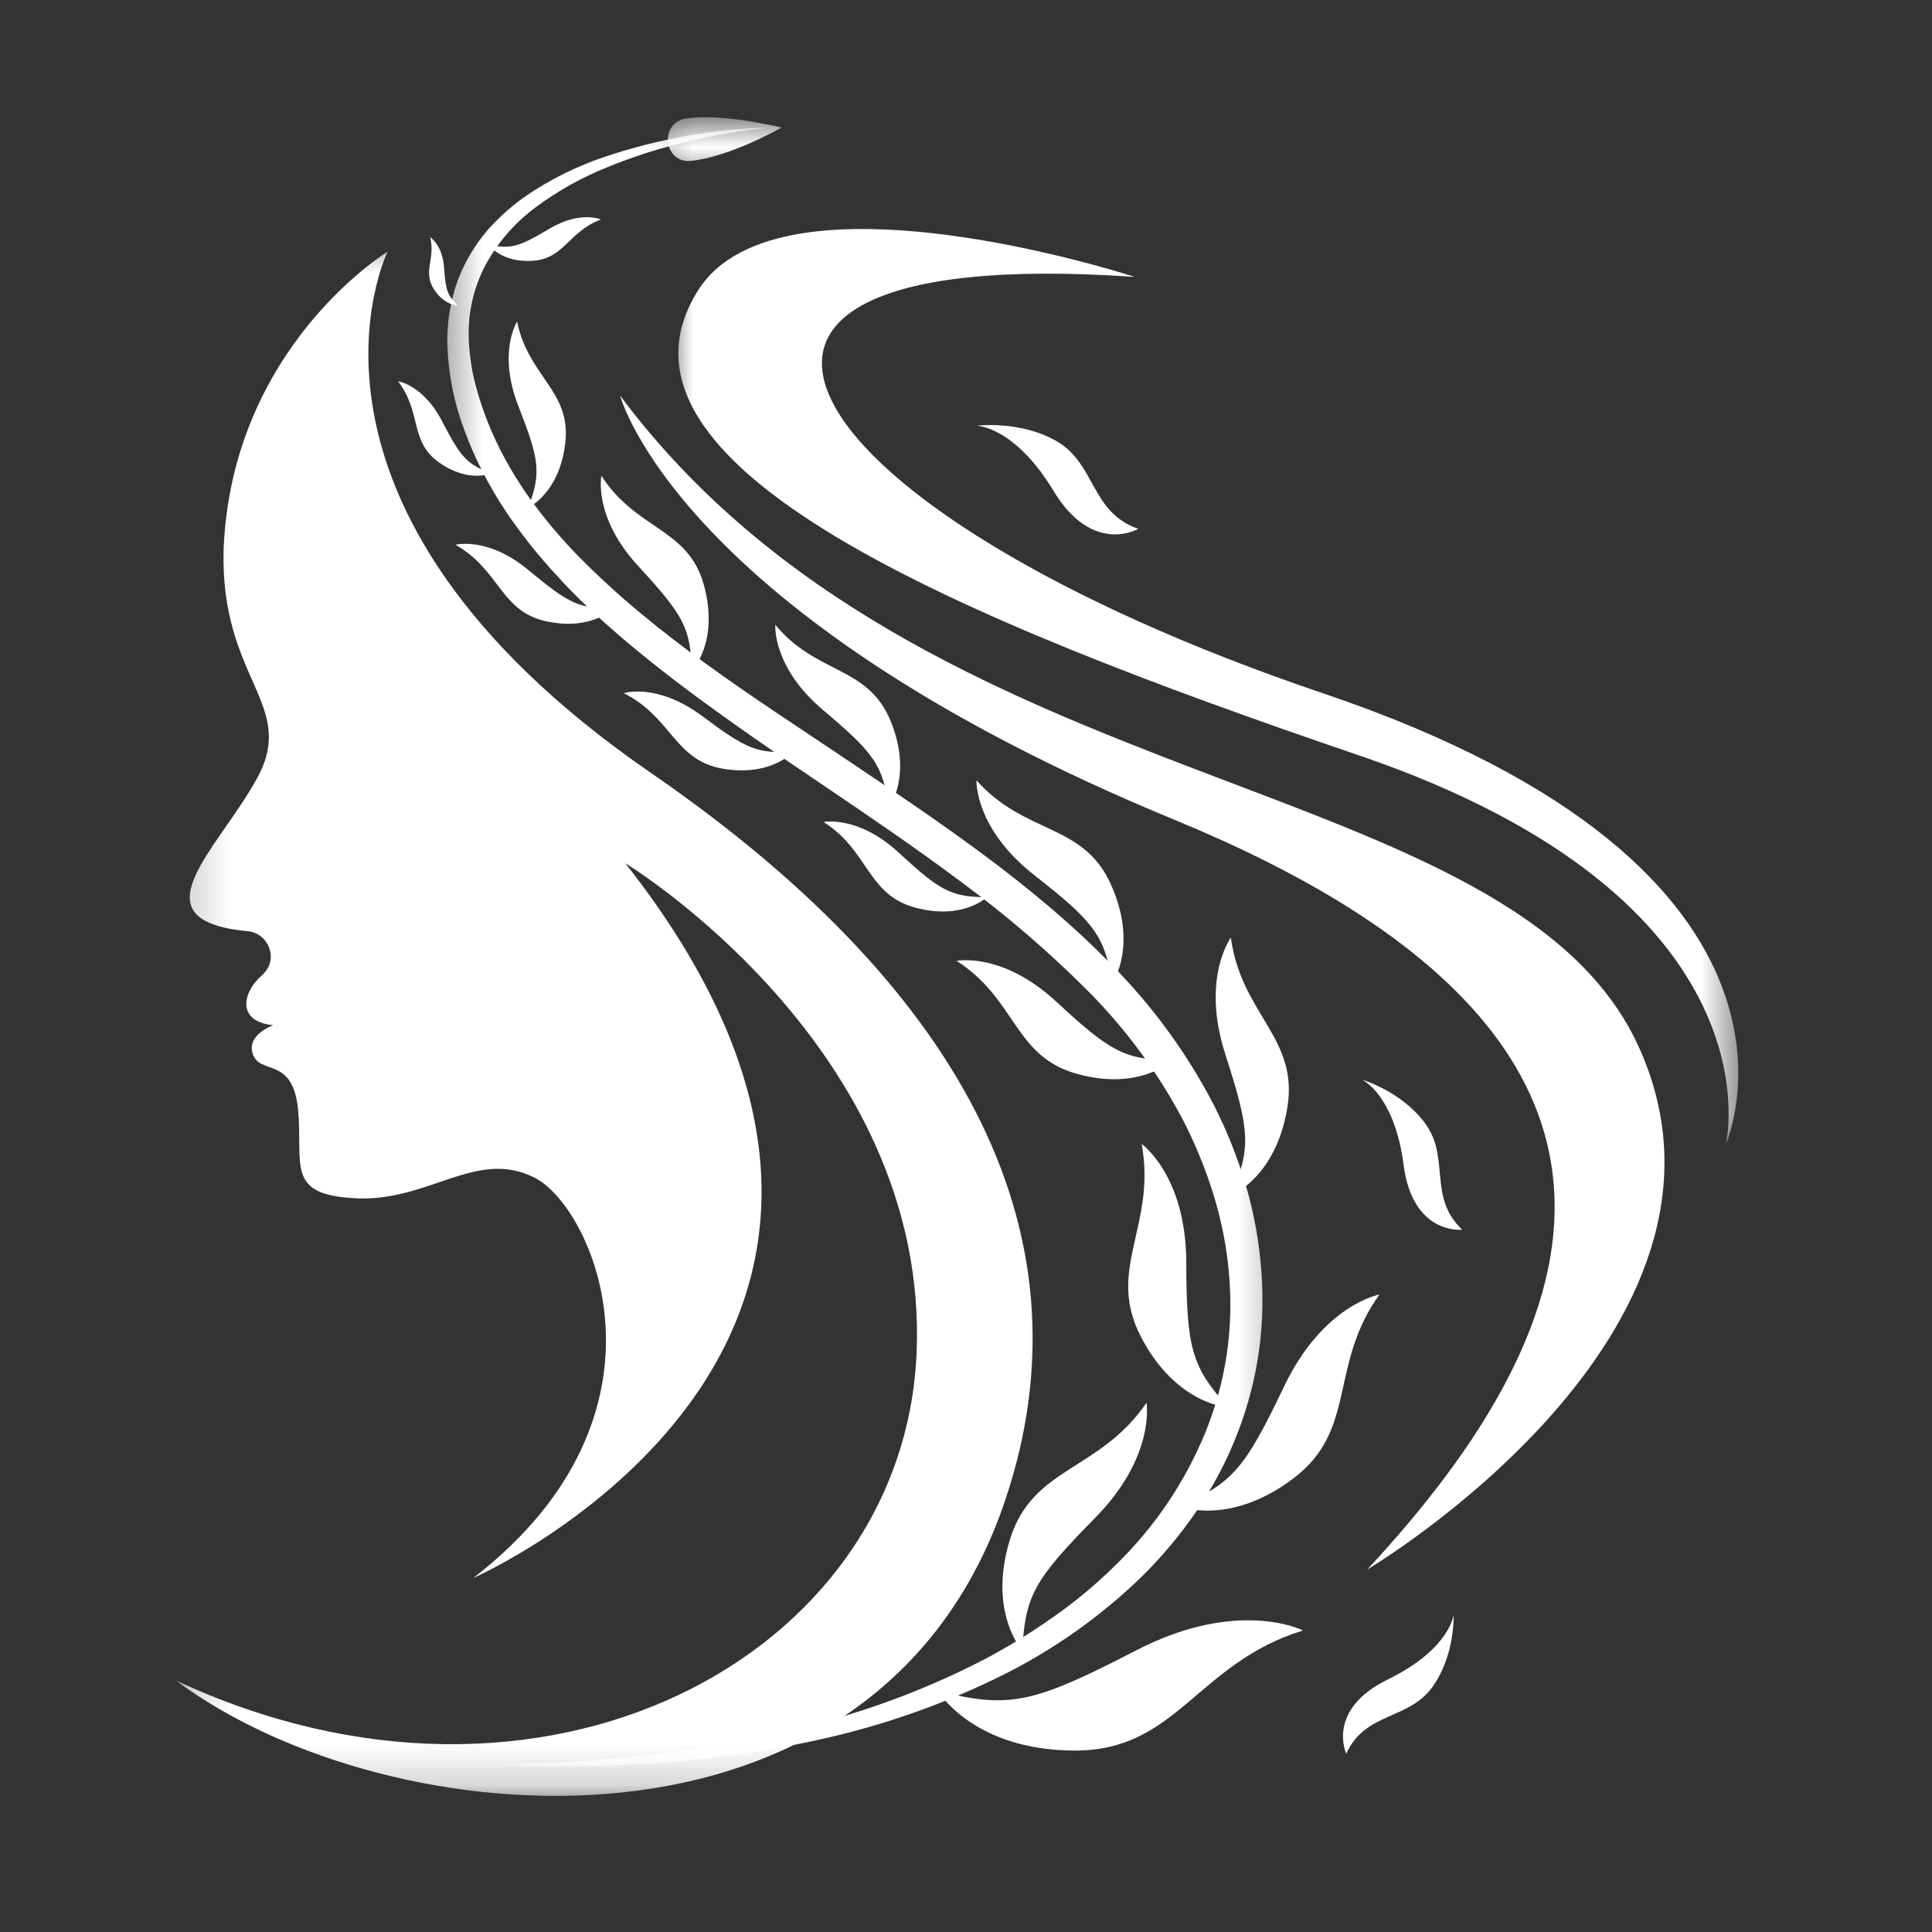 <svg xmlns="http://www.w3.org/2000/svg" width="46" height="46" viewBox="0 0 46 46" fill="none"><rect x="0" y="0" width="46" height="46" fill="#333333" stroke="none"/><mask id="mask0_585_25436" style="mask-type:luminance" maskUnits="userSpaceOnUse" x="4" y="5" width="22" height="38"><path d="M4.186 5.52H25.147V42.811H4.186V5.52Z" fill="white"></path></mask><g mask="url(#mask0_585_25436)"><path d="M9.229 5.992C9.229 5.992 5.527 8.249 5.324 13.067C5.235 16.189 7.092 16.759 6.119 18.532C5.192 20.233 3.158 21.912 5.894 22.171C6.392 22.216 6.632 22.823 6.28 23.177C6.268 23.192 6.253 23.204 6.239 23.218C5.733 23.668 5.666 24.332 6.505 24.409C6.505 24.409 5.899 24.624 6.007 25.053C6.153 25.635 6.972 25.106 7.097 26.426C7.221 27.744 6.778 28.46 8.503 28.532C10.228 28.604 11.359 27.336 12.739 28.046C14.121 28.755 16.328 33.657 11.27 37.571C11.27 37.571 23.901 32.02 14.89 20.554C14.89 20.554 22.128 24.941 21.824 32.207C21.517 39.476 12.892 44.069 4.195 40.015C9.272 43.801 20.892 44.754 23.932 35.724C26.139 29.169 22.631 23.314 15.504 18.407C6.246 12.032 9.229 5.992 9.229 5.992Z" fill="white"></path></g><path d="M14.766 9.423C14.766 9.423 16.127 14.641 27.964 19.519C40.447 24.658 38.02 31.491 32.555 37.368C32.555 37.368 42.037 31.742 39.047 24.989C36.057 18.235 22.082 19.203 14.766 9.423Z" fill="white"></path><mask id="mask1_585_25436" style="mask-type:luminance" maskUnits="userSpaceOnUse" x="15" y="4" width="27" height="24"><path d="M15.946 4.907H41.445V27.6H15.946V4.907Z" fill="white"></path></mask><g mask="url(#mask1_585_25436)"><path d="M27.017 6.593C27.017 6.593 18.56 3.821 16.617 6.919C14.006 11.083 22.801 14.729 32.336 17.978C42.49 21.435 41.093 27.238 41.093 27.238C41.093 27.238 44.006 20.736 31.5 16.507C18.733 12.19 14.662 5.736 27.017 6.593Z" fill="white"></path></g><mask id="mask2_585_25436" style="mask-type:luminance" maskUnits="userSpaceOnUse" x="10" y="2" width="21" height="41"><path d="M10.427 2.791H30.667V42.32H10.427V2.791Z" fill="white"></path></mask><g mask="url(#mask2_585_25436)"><path d="M18.316 3.036C17.653 3.105 16.996 3.218 16.347 3.378C15.7 3.529 15.07 3.73 14.454 3.984C13.843 4.229 13.275 4.547 12.748 4.94C12.228 5.328 11.819 5.808 11.522 6.383C11.239 6.957 11.122 7.566 11.167 8.206C11.189 8.522 11.237 8.836 11.316 9.145C11.397 9.454 11.498 9.758 11.617 10.058C12.092 11.256 12.87 12.317 13.778 13.251C14.239 13.716 14.72 14.159 15.223 14.576C15.729 14.998 16.251 15.4 16.788 15.789C17.856 16.567 18.973 17.291 20.082 18.036C21.191 18.781 22.308 19.526 23.391 20.331C23.932 20.731 24.464 21.15 24.982 21.589C25.499 22.03 26 22.49 26.477 22.981C27.452 23.968 28.259 25.075 28.899 26.306C29.215 26.927 29.469 27.569 29.668 28.237C29.862 28.908 29.984 29.591 30.034 30.286C30.137 31.704 29.915 33.067 29.363 34.375C29.093 35.017 28.753 35.619 28.345 36.184C27.94 36.745 27.488 37.262 26.982 37.732C25.971 38.669 24.845 39.428 23.602 40.015C22.375 40.6 21.103 41.045 19.78 41.357C17.157 41.975 14.454 42.145 11.788 42.013C13.122 41.997 14.452 41.908 15.777 41.747C17.099 41.587 18.4 41.331 19.682 40.976C20.959 40.626 22.186 40.149 23.364 39.546C23.949 39.244 24.507 38.901 25.046 38.523C25.583 38.151 26.084 37.734 26.548 37.277C27.488 36.366 28.204 35.307 28.702 34.1C29.189 32.892 29.375 31.639 29.263 30.343C29.16 29.069 28.757 27.825 28.173 26.678C27.564 25.525 26.797 24.488 25.875 23.565C24.943 22.636 23.949 21.783 22.89 21.002C21.828 20.206 20.731 19.461 19.627 18.714C19.071 18.34 18.52 17.964 17.969 17.581C17.42 17.197 16.872 16.807 16.332 16.402C15.793 15.997 15.264 15.578 14.749 15.137C14.492 14.914 14.239 14.689 13.992 14.454C13.745 14.219 13.505 13.977 13.275 13.723C13.043 13.472 12.818 13.215 12.607 12.945C12.394 12.676 12.188 12.398 12.001 12.111C11.812 11.821 11.639 11.524 11.481 11.215C11.323 10.908 11.186 10.592 11.066 10.268C10.815 9.61 10.676 8.929 10.652 8.225C10.642 7.87 10.676 7.518 10.755 7.171C10.832 6.821 10.956 6.49 11.129 6.176C11.296 5.867 11.502 5.585 11.747 5.328C11.989 5.077 12.252 4.852 12.537 4.655C13.108 4.269 13.716 3.967 14.366 3.745C15.647 3.311 16.965 3.074 18.316 3.036Z" fill="white"></path></g><path d="M22.327 40.257C22.327 40.257 23.166 41.68 25.598 41.68C28.032 41.68 28.492 39.603 31.024 38.82C31.024 38.82 29.488 38.036 27.052 39.294C24.618 40.552 24.038 40.698 22.327 40.257Z" fill="white"></path><path d="M28.064 35.861C28.064 35.861 29.267 36.357 30.796 35.2C32.327 34.042 31.627 32.519 32.844 30.822C32.844 30.822 31.507 31.06 30.575 33.007C29.643 34.958 29.349 35.327 28.064 35.861Z" fill="white"></path><path d="M29.299 28.47C29.299 28.47 30.372 28.055 30.65 26.381C30.93 24.708 29.555 24.157 29.306 22.324C29.306 22.324 28.589 23.292 29.176 25.108C29.763 26.927 29.797 27.344 29.299 28.47Z" fill="white"></path><path d="M26.488 23.398C26.488 23.398 27.107 22.506 26.445 21.047C25.782 19.588 24.411 19.883 23.249 18.58C23.249 18.58 23.199 19.715 24.617 20.829C26.038 21.944 26.285 22.248 26.488 23.398Z" fill="white"></path><path d="M21.163 19.231C21.163 19.231 21.742 18.465 21.201 17.157C20.66 15.848 19.442 16.064 18.46 14.876C18.46 14.876 18.379 15.877 19.596 16.905C20.813 17.933 21.021 18.215 21.163 19.231Z" fill="white"></path><path d="M16.466 15.983C16.466 15.983 17.135 15.295 16.759 13.929C16.385 12.564 15.151 12.626 14.319 11.328C14.319 11.328 14.118 12.31 15.199 13.481C16.277 14.65 16.449 14.957 16.466 15.983Z" fill="white"></path><path d="M12.578 12.087C12.578 12.087 13.333 11.74 13.462 10.523C13.591 9.303 12.578 8.965 12.312 7.657C12.312 7.657 11.84 8.385 12.343 9.67C12.846 10.954 12.887 11.253 12.578 12.087Z" fill="white"></path><path d="M11.639 5.829C11.639 5.829 11.924 6.256 12.678 6.21C13.433 6.165 13.536 5.513 14.308 5.225C14.308 5.225 13.816 5.01 13.086 5.443C12.355 5.877 12.178 5.935 11.639 5.829Z" fill="white"></path><path d="M24.341 39.301C24.341 39.301 23.51 38.386 24.049 36.647C24.59 34.91 26.172 35.039 27.298 33.4C27.298 33.4 27.518 34.672 26.078 36.136C24.641 37.598 24.406 37.979 24.341 39.301Z" fill="white"></path><path d="M29.246 33.511C29.246 33.511 28.007 33.448 27.166 31.831C26.323 30.214 27.54 29.191 27.183 27.238C27.183 27.238 28.235 27.986 28.244 30.039C28.252 32.092 28.36 32.528 29.246 33.511Z" fill="white"></path><path d="M27.907 25.247C27.907 25.247 27.147 25.985 25.643 25.568C24.138 25.154 24.208 23.795 22.777 22.878C22.777 22.878 23.86 22.655 25.152 23.851C26.441 25.046 26.776 25.23 27.907 25.247Z" fill="white"></path><path d="M23.494 21.364C23.494 21.364 22.919 21.919 21.779 21.606C20.641 21.292 20.693 20.262 19.61 19.572C19.61 19.572 20.43 19.404 21.405 20.307C22.382 21.21 22.636 21.352 23.494 21.364Z" fill="white"></path><path d="M18.899 17.885C18.899 17.885 18.386 18.498 17.219 18.304C16.055 18.11 16 17.08 14.85 16.503C14.85 16.503 15.645 16.251 16.714 17.046C17.78 17.842 18.046 17.959 18.899 17.885Z" fill="white"></path><path d="M14.617 14.473C14.617 14.473 14.1 15.031 13.002 14.792C11.908 14.552 11.908 13.572 10.844 12.971C10.844 12.971 11.613 12.767 12.583 13.575C13.556 14.382 13.803 14.504 14.617 14.473Z" fill="white"></path><path d="M11.691 11.27C11.691 11.27 11.159 11.509 10.453 11.011C9.746 10.513 10.048 9.823 9.478 9.078C9.478 9.078 10.081 9.166 10.524 10.027C10.97 10.887 11.109 11.047 11.691 11.27Z" fill="white"></path><path d="M10.901 7.274C10.901 7.274 10.573 7.279 10.319 6.867C10.068 6.452 10.372 6.157 10.242 5.649C10.242 5.649 10.535 5.827 10.573 6.373C10.611 6.919 10.652 7.029 10.901 7.274Z" fill="white"></path><path d="M32.054 41.755C32.054 41.755 31.562 40.71 33.045 39.986C34.526 39.263 34.61 38.446 34.61 38.446C34.61 38.446 34.651 39.371 34.131 40.13C33.551 40.974 32.511 40.741 32.054 41.755Z" fill="white"></path><path d="M34.816 29.279C34.816 29.279 33.637 29.416 33.419 27.736C33.201 26.055 32.43 25.707 32.43 25.707C32.43 25.707 33.347 25.973 33.917 26.726C34.548 27.562 33.982 28.498 34.816 29.279Z" fill="white"></path><path d="M27.102 12.592C27.102 12.592 26.014 13.23 25.085 11.689C24.155 10.149 23.257 10.137 23.257 10.137C23.257 10.137 24.258 10.003 25.135 10.491C26.101 11.035 25.952 12.19 27.102 12.592Z" fill="white"></path><mask id="mask3_585_25436" style="mask-type:luminance" maskUnits="userSpaceOnUse" x="15" y="2" width="5" height="3"><path d="M15.333 2.791H19.013V4.293H15.333V2.791Z" fill="white"></path></mask><g mask="url(#mask3_585_25436)"><path d="M16.335 2.822C16.797 2.753 17.511 2.791 18.611 3.036C18.611 3.036 17.392 3.735 16.445 3.831C15.798 3.891 15.693 2.916 16.335 2.822Z" fill="white"></path></g></svg>